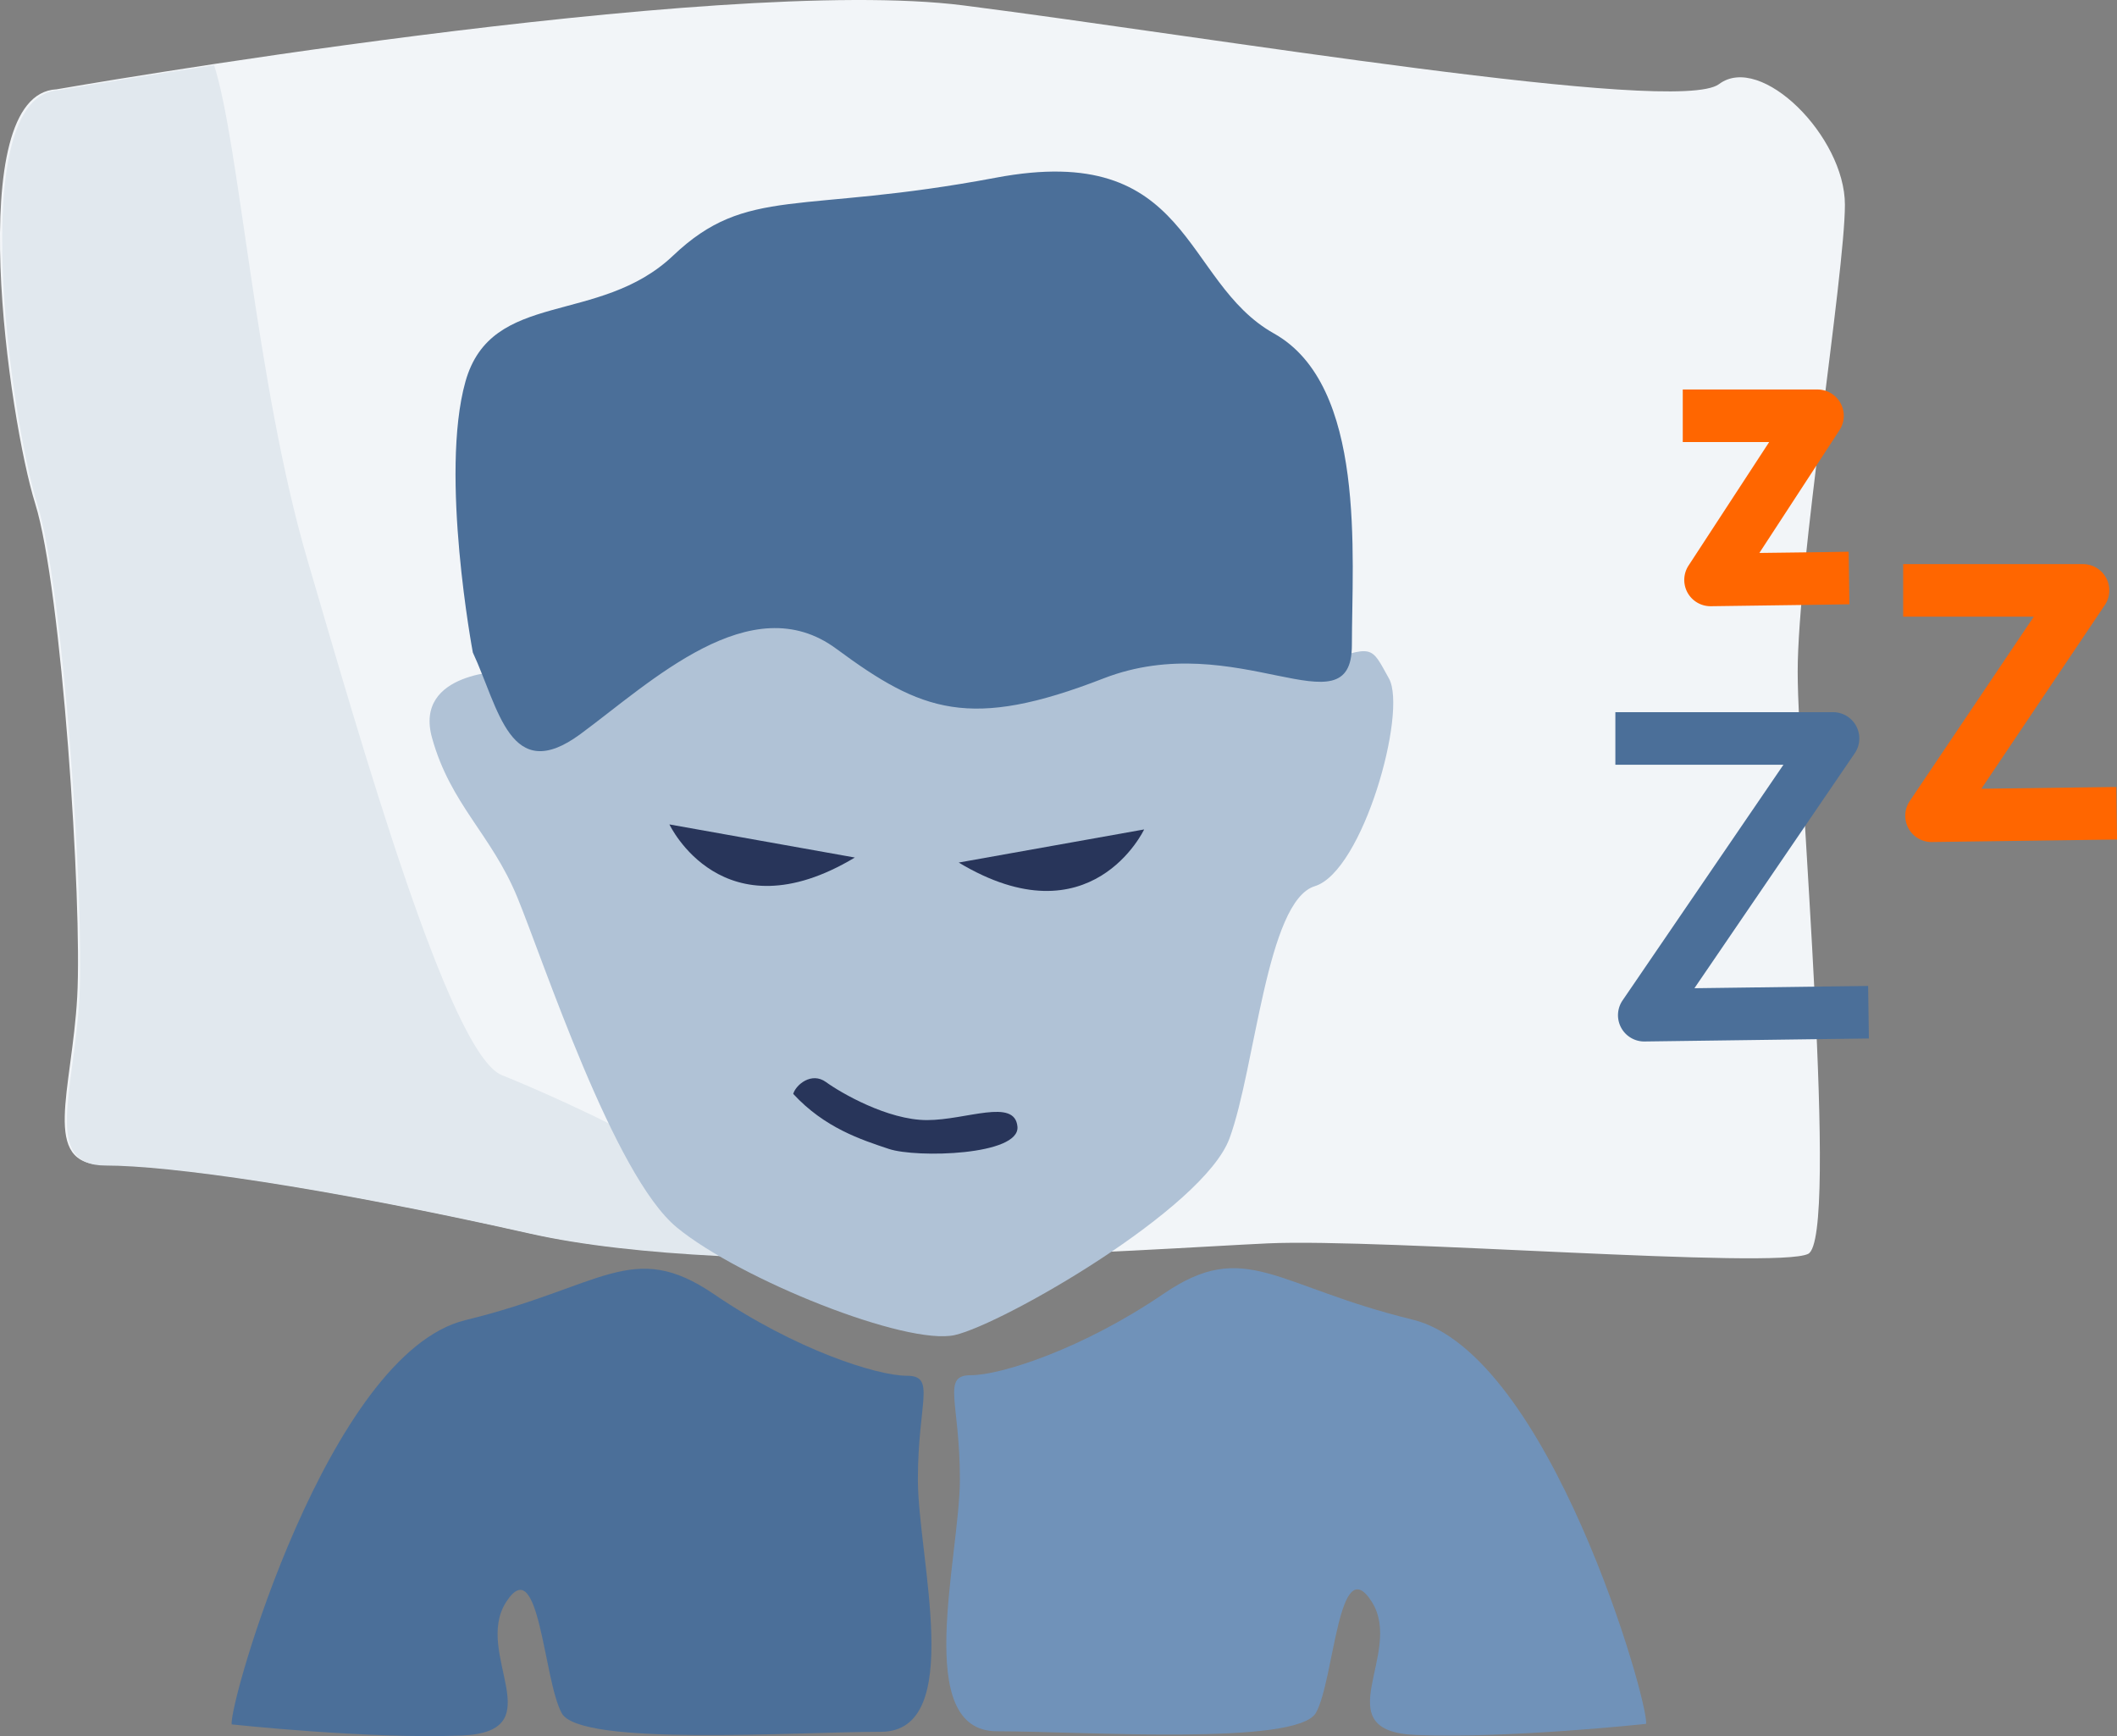<?xml version="1.0" encoding="UTF-8" standalone="no"?>
<svg xmlns:inkscape="http://www.inkscape.org/namespaces/inkscape" xmlns:sodipodi="http://sodipodi.sourceforge.net/DTD/sodipodi-0.dtd" xmlns="http://www.w3.org/2000/svg" xmlns:svg="http://www.w3.org/2000/svg" width="70.827mm" height="58.083mm" viewBox="0 0 70.827 58.083" version="1.1" id="svg750" xml:space="preserve">
  <rect x="0" y="0" width="70.827" height="58.083" fill="#808080" stroke="none"/>
  <defs id="defs747">
    <clipPath id="clipPath52593-3-6">
      <path style="opacity:1;fill:#14294e;fill-opacity:1;stroke:none;stroke-width:1;stroke-linecap:square;stroke-linejoin:round;stroke-dasharray:none;stroke-opacity:1;paint-order:fill markers stroke;stop-color:#000000" d="m 495.691,69.129 c 0,0 6.829,0.842 7.296,2.245 0.468,1.403 0.748,5.706 1.684,8.887 0.935,3.181 2.526,8.793 3.461,9.167 0.935,0.374 5.238,2.245 4.397,3.087 -0.842,0.842 -5.987,1.59 -8.232,1.216 -2.245,-0.374 -4.49,-1.497 -5.051,-4.116 -0.561,-2.619 -3.274,-20.393 -3.555,-20.486 z" id="path52595-4-9"></path>
    </clipPath>
  </defs>
  <g id="layer1" transform="translate(-1105.47,-640.883)">
    <g id="g28259" transform="translate(6.35,-2.117)">
      <path style="fill:#f2f5f8;fill-opacity:1;stroke:none;stroke-width:2;stroke-linecap:square;stroke-linejoin:round;stroke-dasharray:none;stroke-opacity:1;paint-order:fill markers stroke;stop-color:#000000" d="m 1101.002,645.99 c 0,0 22.112,-3.861 30.36,-2.808 8.248,1.053 23.867,3.685 25.27,2.632 1.404,-1.053 4.212,1.755 4.212,4.036 0,2.281 -1.58,12.109 -1.58,15.619 0,3.51 1.404,18.953 0.351,19.479 -1.053,0.526 -14.215,-0.526 -18.075,-0.351 -3.861,0.176 -17.724,1.228 -24.744,-0.351 -7.02,-1.579 -12.109,-2.281 -14.215,-2.281 -2.106,0 -1.053,-2.457 -0.878,-5.616 0.176,-3.159 -0.526,-13.688 -1.404,-16.496 -0.877,-2.808 -2.457,-13.688 0.702,-13.864 z" id="path52197-0-0"></path>
      <path style="fill:#e1e8ee;fill-opacity:1;stroke:none;stroke-width:1.066;stroke-linecap:square;stroke-linejoin:round;stroke-dasharray:none;stroke-opacity:1;paint-order:fill markers stroke;stop-color:#000000" d="m 500.225,71.864 c 0,0 11.787,-2.058 16.183,-1.497 4.397,0.561 12.722,1.964 13.47,1.403 0.748,-0.561 2.245,0.935 2.245,2.152 0,1.216 -0.842,6.455 -0.842,8.325 0,1.871 0.748,10.103 0.187,10.383 -0.561,0.281 -7.577,-0.281 -9.635,-0.187 -2.058,0.094 -9.448,0.655 -13.19,-0.187 -3.742,-0.842 -6.455,-1.216 -7.577,-1.216 -1.123,0 -0.561,-1.31 -0.468,-2.993 0.093,-1.684 -0.281,-7.296 -0.748,-8.793 -0.468,-1.497 -1.31,-7.296 0.374,-7.39 z" id="path52197-5-9-9" clip-path="url(#clipPath52593-3-6)" transform="matrix(1.876,0,0,1.876,162.654,511.202)"></path>
      <path style="fill:#b0c2d6;fill-opacity:1;stroke:none;stroke-width:2;stroke-linecap:square;stroke-linejoin:round;stroke-dasharray:none;stroke-opacity:1;paint-order:fill markers stroke;stop-color:#000000" d="m 1116.056,665.45 c 0,0 -3.102,0 -2.482,2.234 0.62,2.234 1.985,3.226 2.854,5.336 0.869,2.11 3.226,9.307 5.336,11.044 2.11,1.737 7.693,3.971 9.307,3.599 1.613,-0.372 8.314,-4.219 9.183,-6.577 0.868,-2.358 1.241,-7.942 2.853,-8.438 1.613,-0.496 3.103,-5.832 2.482,-6.949 -0.621,-1.117 -0.496,-1.117 -2.358,-0.496 -1.861,0.62 -4.84,-3.102 -7.818,-3.475 -2.978,-0.372 -16.876,-0.248 -19.358,3.723 z" id="path50069-0-0"></path>
      <path style="fill:#4b6f99;fill-opacity:1;stroke:none;stroke-width:2;stroke-linecap:square;stroke-linejoin:round;stroke-dasharray:none;stroke-opacity:1;paint-order:fill markers stroke;stop-color:#000000" d="m 1114.939,664.829 c 0.869,1.861 1.241,4.467 3.599,2.73 2.358,-1.737 5.708,-4.964 8.562,-2.854 2.854,2.109 4.467,2.73 8.935,0.993 4.467,-1.737 8.314,1.861 8.314,-1.117 0,-2.978 0.496,-8.686 -2.606,-10.424 -3.102,-1.737 -2.73,-6.453 -9.307,-5.212 -6.577,1.241 -8.314,0.248 -10.796,2.606 -2.482,2.358 -6.08,1.117 -6.949,4.219 -0.869,3.102 0.248,9.059 0.248,9.059 z" id="path50071-0-2"></path>
      <path style="fill:#28355a;fill-opacity:1;stroke:none;stroke-width:2;stroke-linecap:square;stroke-linejoin:round;stroke-dasharray:none;stroke-opacity:1;paint-order:fill markers stroke;stop-color:#000000" d="m 1121.516,670.581 c 0,0 1.773,3.767 6.204,1.108" id="path50550-8-2"></path>
      <path style="fill:#28355a;fill-opacity:1;stroke:none;stroke-width:2;stroke-linecap:square;stroke-linejoin:round;stroke-dasharray:none;stroke-opacity:1;paint-order:fill markers stroke;stop-color:#000000" d="m 1137.399,670.749 c 0,0 -1.773,3.767 -6.204,1.108" id="path50550-4-8-5"></path>
      <path style="fill:#4b6f99;fill-opacity:1;stroke:none;stroke-width:2;stroke-linecap:square;stroke-linejoin:round;stroke-dasharray:none;stroke-opacity:1;paint-order:fill markers stroke;stop-color:#000000" d="m 1106.873,700.691 c -0.123,-0.62 3.226,-12.409 7.818,-13.526 4.591,-1.117 5.584,-2.73 8.314,-0.869 2.73,1.861 5.46,2.73 6.452,2.73 0.993,0 0.372,0.869 0.372,3.474 0,2.606 1.613,8.438 -1.241,8.438 -2.854,0 -10.051,0.496 -10.672,-0.62 -0.62,-1.117 -0.745,-5.46 -1.862,-3.723 -1.117,1.737 1.613,4.343 -1.489,4.467 -3.102,0.124 -7.694,-0.372 -7.694,-0.372 z" id="path51676-5-8"></path>
      <path style="fill:#7092b9;fill-opacity:1;stroke:none;stroke-width:2;stroke-linecap:square;stroke-linejoin:round;stroke-dasharray:none;stroke-opacity:1;paint-order:fill markers stroke;stop-color:#000000" d="m 1154.19,700.672 c 0.125,-0.62 -3.226,-12.409 -7.817,-13.526 -4.591,-1.117 -5.584,-2.73 -8.314,-0.869 -2.73,1.861 -5.46,2.73 -6.453,2.73 -0.993,0 -0.372,0.869 -0.372,3.475 0,2.606 -1.613,8.438 1.241,8.438 2.854,0 10.051,0.496 10.672,-0.62 0.62,-1.117 0.744,-5.46 1.861,-3.723 1.117,1.737 -1.613,4.343 1.489,4.467 3.102,0.124 7.693,-0.372 7.693,-0.372 z" id="path51676-3-0-8"></path>
      <path style="fill:#28355a;fill-opacity:1;stroke:none;stroke-width:2;stroke-linecap:square;stroke-linejoin:round;stroke-dasharray:none;stroke-opacity:1;paint-order:fill markers stroke;stop-color:#000000" d="m 1125.658,679.596 c 0.09,-0.307 0.614,-0.746 1.097,-0.395 0.482,0.351 2.062,1.272 3.378,1.272 1.316,0 2.94,-0.746 3.027,0.219 0.087,0.965 -3.378,1.053 -4.3,0.746 -0.921,-0.307 -2.15,-0.702 -3.203,-1.843 z" id="path52350-0-5"></path>
      <path style="color:#000000;fill:#4b6f99;fill-opacity:1;stroke-width:1;stroke-linecap:square;stroke-linejoin:round;paint-order:fill markers stroke" d="m 1153.164,666.827 v 1.758 h 0.879 4.744 l -5.383,7.885 a 0.879,0.879 0 0 0 0.738,1.373 l 6.625,-0.089 0.879,-0.011 -0.025,-1.758 -0.879,0.011 -4.933,0.065 5.362,-7.858 a 0.879,0.879 0 0 0 -0.724,-1.377 h -6.406 z" id="path52512-1-0"></path>
      <path style="color:#000000;fill:#ff6600;fill-opacity:1;stroke-width:1;stroke-linecap:square;stroke-linejoin:round;paint-order:fill markers stroke" d="m 1162.793,661.873 v 1.758 h 0.879 3.491 l -4.15,6.169 a 0.879,0.879 0 0 0 0.741,1.37 l 5.314,-0.072 0.879,-0.011 -0.024,-1.758 -0.879,0.011 -3.635,0.048 4.13,-6.145 a 0.879,0.879 0 0 0 -0.728,-1.37 h -5.139 z" id="path52512-5-0-4"></path>
      <path style="color:#000000;fill:#ff6600;fill-opacity:1;stroke-width:1;stroke-linecap:square;stroke-linejoin:round;paint-order:fill markers stroke" d="m 1155.419,656.031 v 1.758 h 0.879 2.012 l -2.698,4.133 a 0.879,0.879 0 0 0 0.748,1.359 l 3.755,-0.051 0.879,-0.014 -0.025,-1.758 -0.879,0.014 -2.108,0.027 2.681,-4.109 a 0.879,0.879 0 0 0 -0.734,-1.359 h -3.632 z" id="path52512-5-9-6-1"></path>
    </g>
  </g>
</svg>
